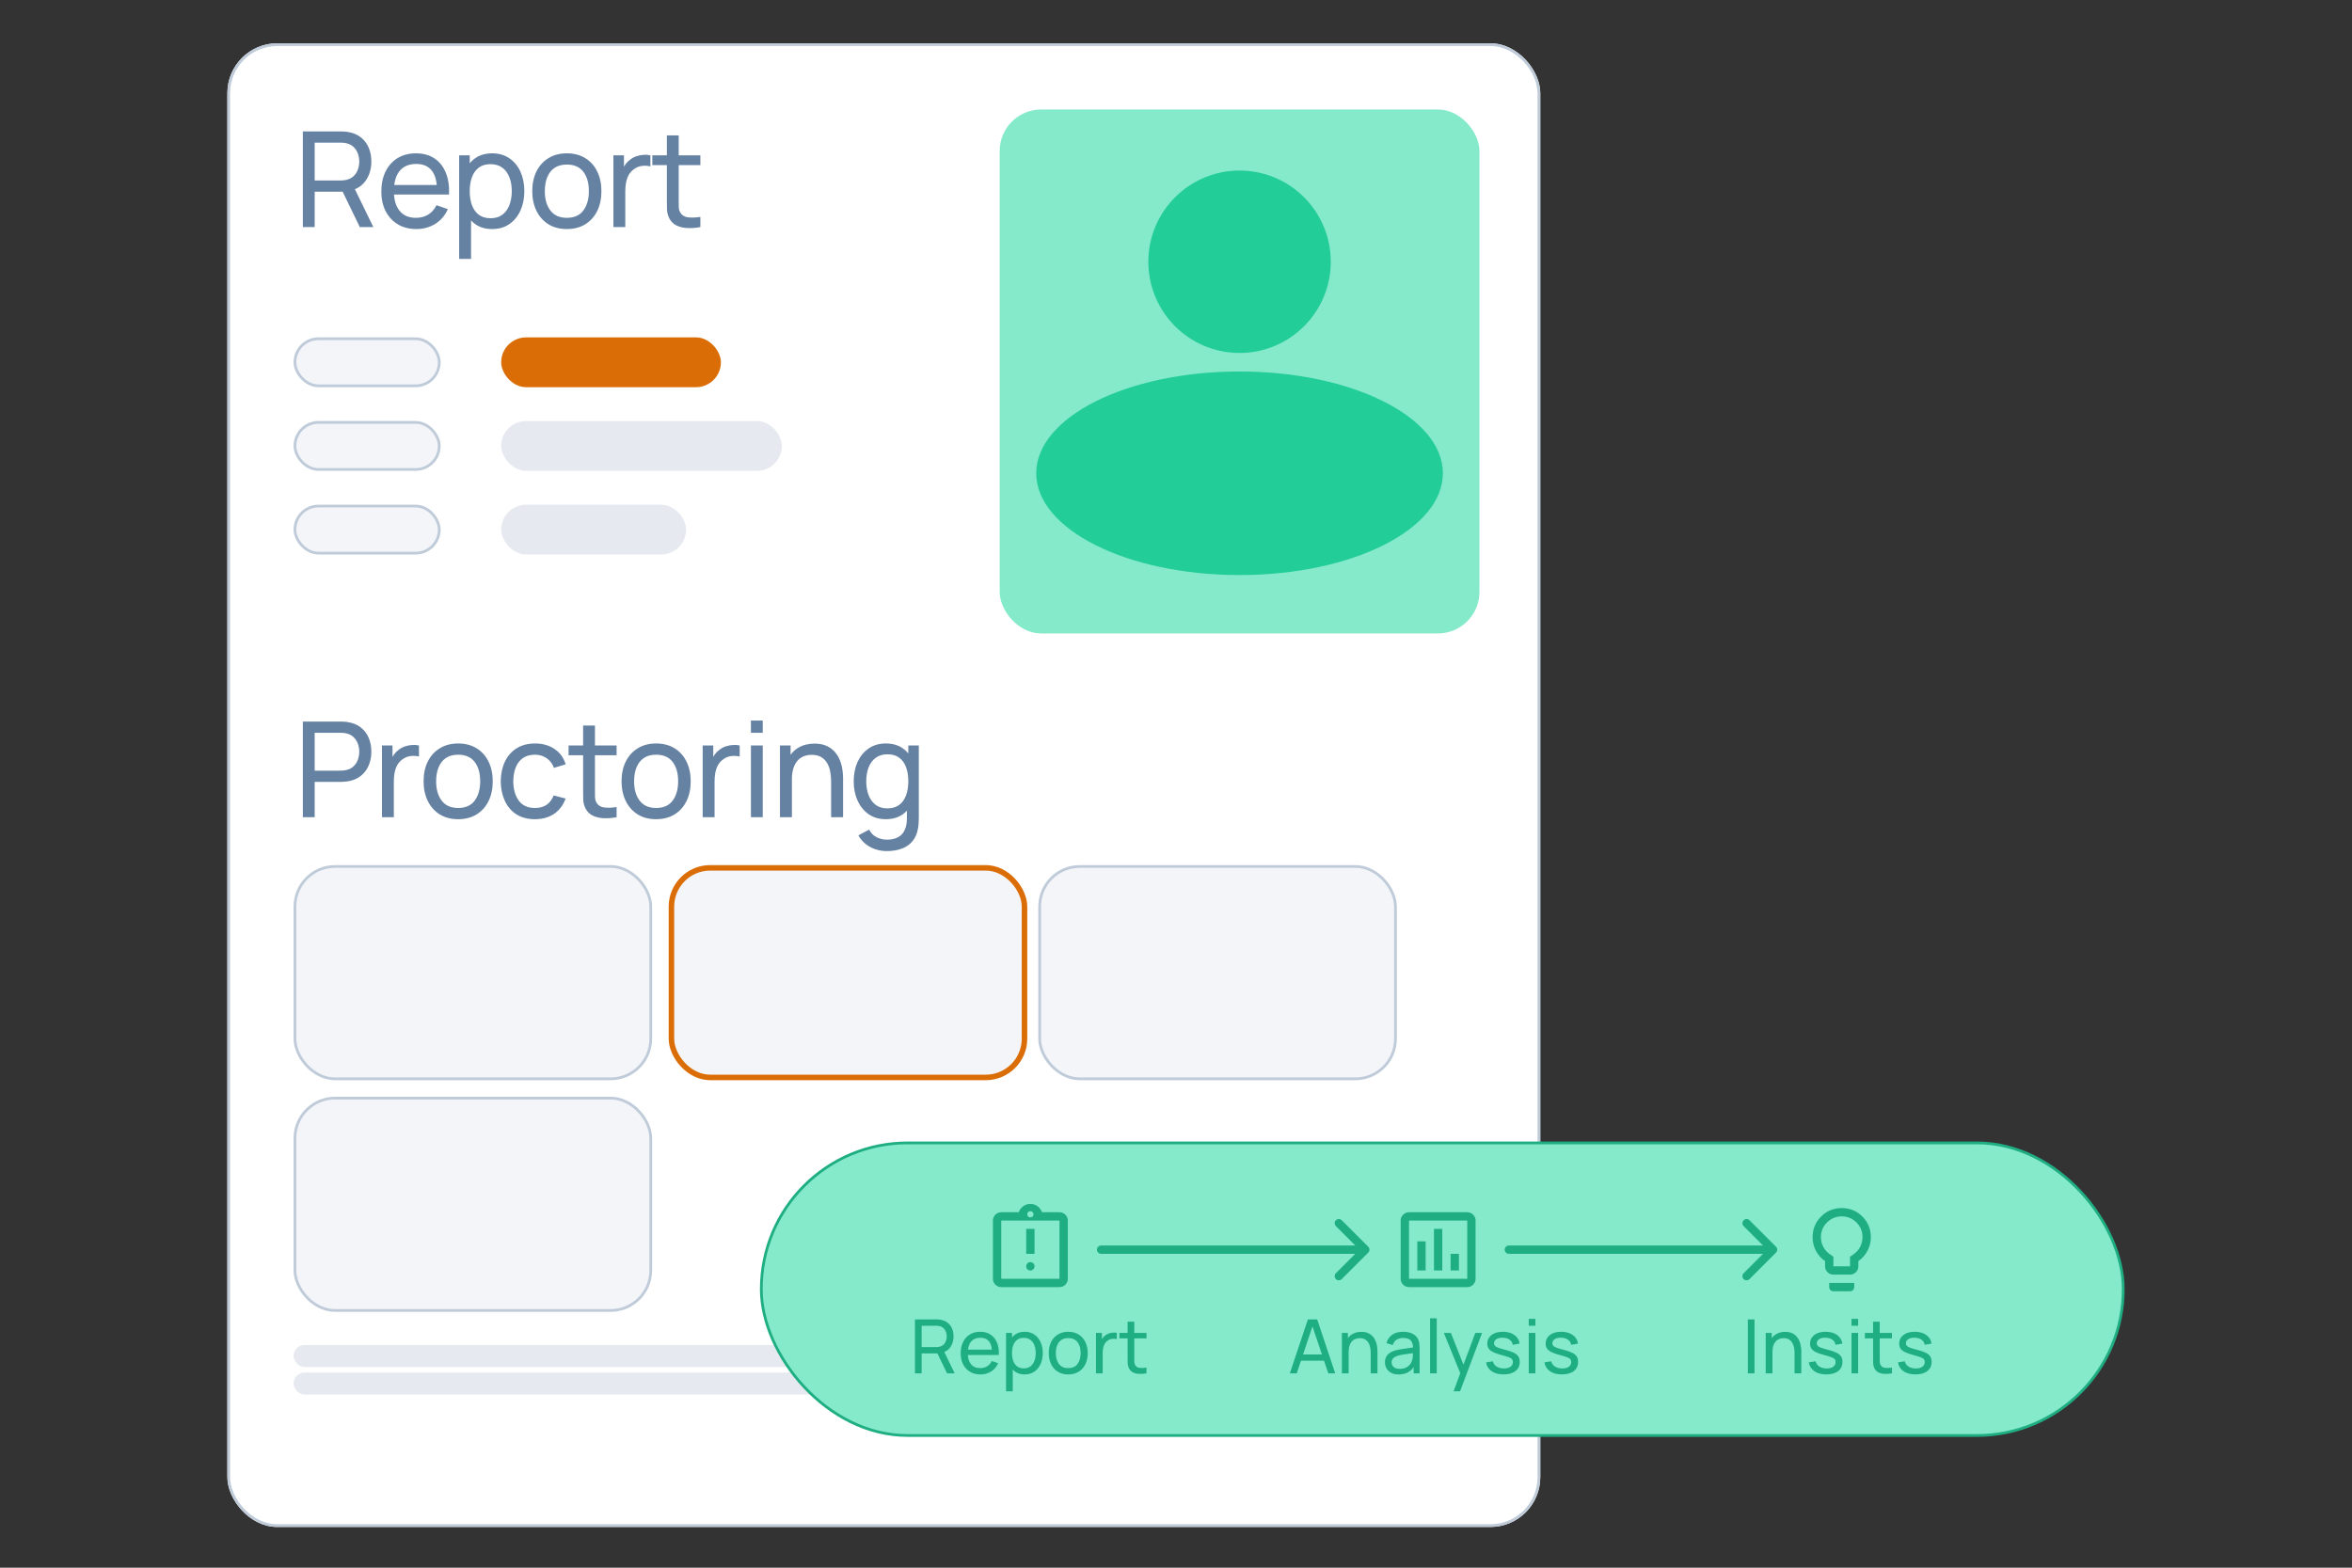 <svg width="600" height="400" viewBox="0 0 600 400" fill="none" xmlns="http://www.w3.org/2000/svg">
<rect x="0" y="0" width="600" height="400" fill="#333333" stroke="none"/>
<g clip-path="url(#clip0_789_652)">
<rect x="58" y="11.049" width="334.932" height="378.557" rx="12.712" fill="white"/>
<path d="M77.26 57.935V33.529H86.903C87.141 33.529 87.423 33.541 87.751 33.563C88.079 33.574 88.395 33.608 88.7 33.665C90.022 33.868 91.129 34.32 92.022 35.021C92.926 35.721 93.604 36.608 94.056 37.682C94.508 38.744 94.734 39.925 94.734 41.224C94.734 43.111 94.242 44.749 93.259 46.139C92.276 47.518 90.836 48.382 88.937 48.732L87.785 48.919H80.276V57.935H77.26ZM91.785 57.935L86.971 48.004L89.954 47.088L95.242 57.935H91.785ZM80.276 46.054H86.802C87.016 46.054 87.259 46.043 87.531 46.02C87.813 45.998 88.079 45.958 88.327 45.902C89.107 45.721 89.74 45.393 90.225 44.919C90.723 44.433 91.084 43.868 91.31 43.224C91.536 42.569 91.649 41.902 91.649 41.224C91.649 40.546 91.536 39.885 91.31 39.241C91.084 38.586 90.723 38.015 90.225 37.529C89.74 37.043 89.107 36.716 88.327 36.546C88.079 36.478 87.813 36.439 87.531 36.428C87.259 36.405 87.016 36.394 86.802 36.394H80.276V46.054ZM106.229 58.444C104.433 58.444 102.862 58.048 101.518 57.258C100.184 56.455 99.145 55.342 98.399 53.919C97.653 52.484 97.28 50.811 97.28 48.902C97.28 46.902 97.648 45.173 98.382 43.715C99.117 42.247 100.139 41.117 101.45 40.326C102.772 39.523 104.32 39.122 106.094 39.122C107.936 39.122 109.5 39.546 110.789 40.394C112.088 41.241 113.06 42.45 113.704 44.02C114.359 45.591 114.642 47.461 114.551 49.631H111.5V48.546C111.467 46.297 111.009 44.619 110.128 43.512C109.246 42.394 107.936 41.834 106.195 41.834C104.331 41.834 102.913 42.433 101.941 43.631C100.97 44.828 100.484 46.546 100.484 48.783C100.484 50.941 100.97 52.614 101.941 53.8C102.913 54.986 104.297 55.58 106.094 55.58C107.303 55.58 108.354 55.303 109.246 54.749C110.139 54.196 110.839 53.399 111.348 52.359L114.246 53.359C113.534 54.975 112.461 56.229 111.026 57.122C109.602 58.003 108.003 58.444 106.229 58.444ZM99.467 49.631V47.207H112.992V49.631H99.467ZM125.557 58.444C123.839 58.444 122.393 58.02 121.218 57.173C120.043 56.314 119.15 55.156 118.54 53.698C117.941 52.229 117.642 50.585 117.642 48.766C117.642 46.924 117.941 45.275 118.54 43.817C119.15 42.36 120.043 41.213 121.218 40.377C122.404 39.54 123.856 39.122 125.574 39.122C127.269 39.122 128.726 39.546 129.947 40.394C131.178 41.23 132.122 42.377 132.777 43.834C133.432 45.292 133.76 46.936 133.76 48.766C133.76 50.597 133.432 52.241 132.777 53.698C132.122 55.156 131.178 56.314 129.947 57.173C128.726 58.02 127.263 58.444 125.557 58.444ZM117.133 66.071V39.631H119.828V53.105H120.167V66.071H117.133ZM125.184 55.681C126.393 55.681 127.393 55.376 128.184 54.766C128.975 54.156 129.568 53.331 129.964 52.292C130.359 51.241 130.557 50.066 130.557 48.766C130.557 47.478 130.359 46.314 129.964 45.275C129.579 44.235 128.981 43.41 128.167 42.8C127.365 42.19 126.342 41.885 125.099 41.885C123.913 41.885 122.93 42.179 122.15 42.766C121.371 43.343 120.789 44.151 120.404 45.19C120.02 46.218 119.828 47.41 119.828 48.766C119.828 50.099 120.015 51.292 120.387 52.342C120.772 53.382 121.359 54.201 122.15 54.8C122.941 55.388 123.952 55.681 125.184 55.681ZM144.594 58.444C142.775 58.444 141.204 58.032 139.882 57.207C138.572 56.382 137.56 55.241 136.849 53.783C136.137 52.325 135.781 50.653 135.781 48.766C135.781 46.845 136.142 45.162 136.865 43.715C137.589 42.269 138.611 41.145 139.933 40.343C141.255 39.529 142.809 39.122 144.594 39.122C146.425 39.122 148.001 39.535 149.323 40.36C150.645 41.173 151.656 42.309 152.357 43.766C153.069 45.213 153.424 46.879 153.424 48.766C153.424 50.676 153.069 52.359 152.357 53.817C151.645 55.263 150.628 56.399 149.306 57.224C147.984 58.037 146.413 58.444 144.594 58.444ZM144.594 55.58C146.492 55.58 147.905 54.947 148.831 53.681C149.758 52.416 150.221 50.778 150.221 48.766C150.221 46.699 149.752 45.054 148.814 43.834C147.877 42.602 146.47 41.987 144.594 41.987C143.317 41.987 142.266 42.275 141.442 42.851C140.617 43.427 140.001 44.224 139.594 45.241C139.187 46.258 138.984 47.433 138.984 48.766C138.984 50.823 139.459 52.472 140.408 53.715C141.357 54.958 142.752 55.58 144.594 55.58ZM156.478 57.935V39.631H159.173V44.054L158.732 43.478C158.947 42.913 159.224 42.394 159.563 41.919C159.913 41.444 160.303 41.054 160.732 40.749C161.207 40.365 161.744 40.072 162.342 39.868C162.941 39.665 163.552 39.546 164.173 39.512C164.794 39.467 165.376 39.507 165.919 39.631V42.461C165.286 42.292 164.591 42.247 163.834 42.326C163.077 42.405 162.376 42.682 161.732 43.156C161.145 43.574 160.687 44.083 160.359 44.682C160.043 45.28 159.823 45.93 159.698 46.631C159.574 47.32 159.512 48.026 159.512 48.749V57.935H156.478ZM178.666 57.935C177.581 58.15 176.508 58.235 175.446 58.19C174.395 58.156 173.457 57.947 172.632 57.563C171.807 57.167 171.18 56.557 170.751 55.732C170.389 55.009 170.191 54.28 170.157 53.546C170.135 52.8 170.124 51.958 170.124 51.02V34.546H173.14V50.885C173.14 51.631 173.146 52.269 173.157 52.8C173.18 53.331 173.299 53.789 173.513 54.173C173.92 54.896 174.564 55.32 175.446 55.444C176.338 55.568 177.412 55.535 178.666 55.342V57.935ZM166.412 42.122V39.631H178.666V42.122H166.412Z" fill="#6682A3"/>
<path d="M77.26 208.514V184.107H86.903C87.141 184.107 87.423 184.119 87.751 184.141C88.079 184.153 88.395 184.186 88.7 184.243C90.022 184.446 91.129 184.898 92.022 185.599C92.926 186.299 93.604 187.186 94.056 188.26C94.508 189.322 94.734 190.503 94.734 191.802C94.734 193.09 94.502 194.271 94.039 195.344C93.587 196.407 92.909 197.294 92.005 198.005C91.112 198.706 90.011 199.158 88.7 199.361C88.395 199.406 88.079 199.44 87.751 199.463C87.423 199.486 87.141 199.497 86.903 199.497H80.276V208.514H77.26ZM80.276 196.633H86.802C87.016 196.633 87.259 196.621 87.531 196.599C87.813 196.576 88.079 196.536 88.327 196.48C89.107 196.299 89.74 195.972 90.225 195.497C90.723 195.011 91.084 194.446 91.31 193.802C91.536 193.147 91.649 192.48 91.649 191.802C91.649 191.124 91.536 190.463 91.31 189.819C91.084 189.164 90.723 188.593 90.225 188.107C89.74 187.621 89.107 187.294 88.327 187.124C88.079 187.056 87.813 187.017 87.531 187.006C87.259 186.983 87.016 186.972 86.802 186.972H80.276V196.633ZM97.437 208.514V190.209H100.131V194.633L99.691 194.056C99.906 193.491 100.182 192.972 100.521 192.497C100.872 192.022 101.261 191.633 101.691 191.328C102.165 190.943 102.702 190.65 103.301 190.446C103.9 190.243 104.51 190.124 105.131 190.09C105.753 190.045 106.335 190.085 106.877 190.209V193.039C106.244 192.87 105.549 192.825 104.792 192.904C104.035 192.983 103.335 193.26 102.691 193.734C102.103 194.152 101.646 194.661 101.318 195.26C101.002 195.859 100.781 196.508 100.657 197.209C100.533 197.898 100.47 198.604 100.47 199.327V208.514H97.437ZM116.87 209.022C115.05 209.022 113.48 208.61 112.158 207.785C110.847 206.96 109.836 205.819 109.124 204.361C108.412 202.904 108.056 201.231 108.056 199.344C108.056 197.423 108.418 195.74 109.141 194.294C109.864 192.847 110.887 191.723 112.209 190.921C113.531 190.107 115.084 189.7 116.87 189.7C118.7 189.7 120.276 190.113 121.598 190.938C122.92 191.751 123.932 192.887 124.632 194.344C125.344 195.791 125.7 197.457 125.7 199.344C125.7 201.254 125.344 202.938 124.632 204.395C123.92 205.841 122.903 206.977 121.581 207.802C120.259 208.615 118.689 209.022 116.87 209.022ZM116.87 206.158C118.768 206.158 120.18 205.525 121.107 204.26C122.033 202.994 122.497 201.356 122.497 199.344C122.497 197.277 122.028 195.633 121.09 194.412C120.152 193.181 118.745 192.565 116.87 192.565C115.593 192.565 114.542 192.853 113.717 193.429C112.892 194.005 112.276 194.802 111.87 195.819C111.463 196.836 111.259 198.011 111.259 199.344C111.259 201.401 111.734 203.05 112.683 204.293C113.632 205.536 115.028 206.158 116.87 206.158ZM136.465 209.022C134.612 209.022 133.036 208.61 131.737 207.785C130.448 206.949 129.465 205.802 128.787 204.344C128.11 202.887 127.759 201.226 127.737 199.361C127.759 197.452 128.115 195.774 128.804 194.327C129.505 192.87 130.505 191.734 131.804 190.921C133.104 190.107 134.669 189.7 136.499 189.7C138.431 189.7 140.092 190.175 141.482 191.124C142.883 192.073 143.821 193.373 144.296 195.022L141.313 195.921C140.929 194.859 140.301 194.034 139.431 193.446C138.573 192.859 137.584 192.565 136.465 192.565C135.211 192.565 134.177 192.859 133.364 193.446C132.55 194.022 131.946 194.825 131.55 195.853C131.155 196.87 130.951 198.039 130.94 199.361C130.963 201.395 131.432 203.039 132.347 204.293C133.273 205.536 134.646 206.158 136.465 206.158C137.663 206.158 138.657 205.887 139.448 205.344C140.239 204.791 140.838 203.994 141.245 202.954L144.296 203.751C143.663 205.457 142.674 206.762 141.33 207.666C139.985 208.57 138.364 209.022 136.465 209.022ZM157.297 208.514C156.212 208.728 155.139 208.813 154.077 208.768C153.026 208.734 152.088 208.525 151.263 208.141C150.438 207.745 149.811 207.135 149.382 206.31C149.02 205.587 148.823 204.858 148.789 204.124C148.766 203.378 148.755 202.536 148.755 201.599V185.124H151.772V201.463C151.772 202.209 151.777 202.847 151.789 203.378C151.811 203.909 151.93 204.367 152.145 204.751C152.551 205.474 153.195 205.898 154.077 206.022C154.969 206.146 156.043 206.113 157.297 205.92V208.514ZM145.043 192.7V190.209H157.297V192.7H145.043ZM167.37 209.022C165.551 209.022 163.981 208.61 162.659 207.785C161.348 206.96 160.337 205.819 159.625 204.361C158.913 202.904 158.557 201.231 158.557 199.344C158.557 197.423 158.919 195.74 159.642 194.294C160.365 192.847 161.388 191.723 162.71 190.921C164.032 190.107 165.585 189.7 167.37 189.7C169.201 189.7 170.777 190.113 172.099 190.938C173.421 191.751 174.432 192.887 175.133 194.344C175.845 195.791 176.201 197.457 176.201 199.344C176.201 201.254 175.845 202.938 175.133 204.395C174.421 205.841 173.404 206.977 172.082 207.802C170.76 208.615 169.19 209.022 167.37 209.022ZM167.37 206.158C169.269 206.158 170.681 205.525 171.608 204.26C172.534 202.994 172.997 201.356 172.997 199.344C172.997 197.277 172.529 195.633 171.591 194.412C170.653 193.181 169.246 192.565 167.37 192.565C166.094 192.565 165.043 192.853 164.218 193.429C163.393 194.005 162.777 194.802 162.371 195.819C161.964 196.836 161.76 198.011 161.76 199.344C161.76 201.401 162.235 203.05 163.184 204.293C164.133 205.536 165.529 206.158 167.37 206.158ZM179.255 208.514V190.209H181.949V194.633L181.509 194.056C181.723 193.491 182 192.972 182.339 192.497C182.689 192.022 183.079 191.633 183.509 191.328C183.983 190.943 184.52 190.65 185.119 190.446C185.718 190.243 186.328 190.124 186.949 190.09C187.571 190.045 188.153 190.085 188.695 190.209V193.039C188.062 192.87 187.367 192.825 186.61 192.904C185.853 192.983 185.153 193.26 184.509 193.734C183.921 194.152 183.463 194.661 183.136 195.26C182.819 195.859 182.599 196.508 182.475 197.209C182.351 197.898 182.288 198.604 182.288 199.327V208.514H179.255ZM191.561 186.972V183.853H194.578V186.972H191.561ZM191.561 208.514V190.209H194.578V208.514H191.561ZM212.019 208.514V199.344C212.019 198.474 211.94 197.638 211.782 196.836C211.635 196.034 211.369 195.316 210.985 194.683C210.612 194.039 210.104 193.531 209.46 193.158C208.827 192.785 208.025 192.599 207.053 192.599C206.296 192.599 205.607 192.729 204.985 192.989C204.375 193.237 203.85 193.621 203.409 194.141C202.968 194.661 202.624 195.316 202.375 196.107C202.138 196.887 202.019 197.808 202.019 198.87L200.036 198.26C200.036 196.486 200.353 194.966 200.985 193.7C201.629 192.424 202.528 191.446 203.68 190.768C204.844 190.079 206.211 189.734 207.782 189.734C208.968 189.734 209.98 189.921 210.816 190.294C211.652 190.667 212.347 191.164 212.9 191.785C213.454 192.395 213.889 193.085 214.205 193.853C214.522 194.61 214.742 195.384 214.866 196.175C215.002 196.955 215.07 197.695 215.07 198.395V208.514H212.019ZM198.968 208.514V190.209H201.68V195.107H202.019V208.514H198.968ZM226.205 217.158C225.244 217.158 224.307 217.011 223.391 216.717C222.476 216.423 221.634 215.977 220.866 215.378C220.109 214.79 219.476 214.045 218.968 213.141L221.73 211.683C222.182 212.576 222.821 213.225 223.646 213.632C224.482 214.039 225.341 214.242 226.222 214.242C227.386 214.242 228.352 214.028 229.12 213.598C229.888 213.18 230.453 212.553 230.815 211.717C231.188 210.881 231.369 209.841 231.357 208.598V203.599H231.713V190.209H234.391V208.632C234.391 209.129 234.374 209.61 234.34 210.073C234.318 210.536 234.261 210.994 234.171 211.446C233.934 212.745 233.465 213.813 232.764 214.649C232.064 215.497 231.16 216.124 230.052 216.53C228.945 216.949 227.663 217.158 226.205 217.158ZM225.985 209.022C224.278 209.022 222.815 208.598 221.595 207.751C220.375 206.892 219.431 205.734 218.764 204.276C218.109 202.819 217.781 201.175 217.781 199.344C217.781 197.514 218.109 195.87 218.764 194.412C219.431 192.955 220.375 191.808 221.595 190.972C222.815 190.124 224.273 189.7 225.968 189.7C227.696 189.7 229.148 190.119 230.323 190.955C231.499 191.791 232.386 192.938 232.984 194.395C233.595 195.853 233.9 197.503 233.9 199.344C233.9 201.164 233.595 202.808 232.984 204.276C232.386 205.734 231.499 206.892 230.323 207.751C229.148 208.598 227.702 209.022 225.985 209.022ZM226.357 206.259C227.589 206.259 228.6 205.966 229.391 205.378C230.182 204.779 230.764 203.96 231.137 202.921C231.521 201.87 231.713 200.678 231.713 199.344C231.713 197.988 231.521 196.796 231.137 195.768C230.764 194.729 230.188 193.921 229.408 193.344C228.629 192.757 227.64 192.463 226.442 192.463C225.199 192.463 224.171 192.768 223.358 193.378C222.555 193.989 221.956 194.813 221.561 195.853C221.177 196.892 220.985 198.056 220.985 199.344C220.985 200.644 221.182 201.819 221.578 202.87C221.973 203.909 222.567 204.734 223.358 205.344C224.16 205.954 225.16 206.259 226.357 206.259Z" fill="#6682A3"/>
<rect x="75.237" y="86.434" width="36.818" height="12.012" rx="6.006" fill="#F3F5F9" stroke="#BFCBD9" stroke-width="0.7"/>
<rect x="74.887" y="343.166" width="277.234" height="5.629" rx="2.815" fill="#E6EAF0"/>
<rect x="74.887" y="350.203" width="189.982" height="5.629" rx="2.815" fill="#E6EAF0"/>
<rect x="75.237" y="107.774" width="36.818" height="12.012" rx="6.006" fill="#F3F5F9" stroke="#BFCBD9" stroke-width="0.7"/>
<rect x="75.237" y="129.121" width="36.818" height="12.012" rx="6.006" fill="#F3F5F9" stroke="#BFCBD9" stroke-width="0.7"/>
<rect x="127.852" y="86.084" width="56.052" height="12.712" rx="6.356" fill="#DB6D06"/>
<rect x="127.852" y="107.424" width="71.606" height="12.712" rx="6.356" fill="#E6EAF0"/>
<rect x="127.854" y="128.771" width="47.176" height="12.712" rx="6.356" fill="#E6EAF0"/>
<rect x="255.018" y="27.936" width="122.39" height="133.691" rx="10.593" fill="#85EACA"/>
<rect x="75.237" y="221.08" width="90.773" height="54.184" rx="10.243" fill="#F3F5F9" stroke="#BFCBD9" stroke-width="0.7"/>
<rect x="171.286" y="221.434" width="90.066" height="53.477" rx="9.889" fill="#F3F5F9" stroke="#DB6D06" stroke-width="1.407"/>
<rect x="265.219" y="221.08" width="90.773" height="54.184" rx="10.243" fill="#F3F5F9" stroke="#BFCBD9" stroke-width="0.7"/>
<rect x="75.237" y="280.188" width="90.773" height="54.184" rx="10.243" fill="#F3F5F9" stroke="#BFCBD9" stroke-width="0.7"/>
<circle cx="316.213" cy="66.789" r="23.27" fill="#23CD97"/>
<ellipse cx="316.213" cy="120.757" rx="51.87" ry="25.972" fill="#23CD97"/>
</g>
<rect x="58.35" y="11.399" width="334.232" height="377.857" rx="12.362" stroke="#BFCBD9" stroke-width="0.7"/>
<rect x="194.209" y="291.61" width="347.44" height="74.66" rx="37.33" fill="#85EACA" stroke="#1EAE81" stroke-width="0.7"/>
<path d="M233.408 350.408V336.652H238.843C238.977 336.652 239.136 336.659 239.321 336.672C239.505 336.678 239.684 336.697 239.856 336.729C240.601 336.843 241.225 337.098 241.728 337.493C242.237 337.888 242.62 338.388 242.874 338.993C243.129 339.591 243.256 340.257 243.256 340.989C243.256 342.053 242.979 342.976 242.425 343.76C241.871 344.537 241.059 345.024 239.989 345.221L239.34 345.326H235.108V350.408H233.408ZM241.594 350.408L238.881 344.81L240.563 344.295L243.543 350.408H241.594ZM235.108 343.712H238.786C238.907 343.712 239.044 343.705 239.197 343.693C239.356 343.68 239.505 343.658 239.646 343.626C240.085 343.524 240.442 343.339 240.715 343.072C240.996 342.798 241.199 342.48 241.327 342.117C241.454 341.747 241.518 341.371 241.518 340.989C241.518 340.607 241.454 340.235 241.327 339.872C241.199 339.502 240.996 339.181 240.715 338.907C240.442 338.633 240.085 338.448 239.646 338.353C239.505 338.315 239.356 338.292 239.197 338.286C239.044 338.273 238.907 338.267 238.786 338.267H235.108V343.712ZM250.118 350.695C249.105 350.695 248.22 350.472 247.462 350.026C246.711 349.574 246.125 348.947 245.704 348.144C245.284 347.335 245.074 346.393 245.074 345.317C245.074 344.189 245.281 343.215 245.695 342.394C246.109 341.566 246.685 340.929 247.424 340.483C248.169 340.031 249.041 339.805 250.041 339.805C251.079 339.805 251.961 340.044 252.687 340.521C253.42 340.999 253.967 341.68 254.33 342.565C254.7 343.451 254.859 344.505 254.808 345.727H253.088V345.116C253.069 343.849 252.811 342.903 252.315 342.279C251.818 341.648 251.079 341.333 250.099 341.333C249.048 341.333 248.248 341.671 247.701 342.346C247.153 343.021 246.879 343.989 246.879 345.25C246.879 346.466 247.153 347.409 247.701 348.077C248.248 348.746 249.029 349.08 250.041 349.08C250.723 349.08 251.315 348.924 251.818 348.612C252.321 348.3 252.716 347.851 253.003 347.265L254.636 347.829C254.235 348.74 253.63 349.447 252.821 349.95C252.019 350.446 251.117 350.695 250.118 350.695ZM246.306 345.727V344.361H253.929V345.727H246.306ZM261.393 350.695C260.425 350.695 259.61 350.456 258.948 349.978C258.285 349.494 257.782 348.842 257.438 348.02C257.101 347.192 256.932 346.266 256.932 345.24C256.932 344.202 257.101 343.272 257.438 342.451C257.782 341.629 258.285 340.983 258.948 340.512C259.616 340.04 260.435 339.805 261.403 339.805C262.358 339.805 263.179 340.044 263.867 340.521C264.561 340.992 265.093 341.639 265.462 342.46C265.832 343.282 266.016 344.209 266.016 345.24C266.016 346.272 265.832 347.199 265.462 348.02C265.093 348.842 264.561 349.494 263.867 349.978C263.179 350.456 262.355 350.695 261.393 350.695ZM256.645 354.993V340.091H258.164V347.686H258.355V354.993H256.645ZM261.183 349.138C261.864 349.138 262.428 348.966 262.874 348.622C263.319 348.278 263.654 347.813 263.877 347.227C264.1 346.635 264.211 345.973 264.211 345.24C264.211 344.514 264.1 343.858 263.877 343.272C263.66 342.686 263.323 342.222 262.864 341.878C262.412 341.534 261.836 341.362 261.135 341.362C260.466 341.362 259.912 341.527 259.473 341.859C259.034 342.183 258.706 342.639 258.489 343.225C258.272 343.804 258.164 344.476 258.164 345.24C258.164 345.992 258.269 346.664 258.479 347.256C258.696 347.842 259.027 348.303 259.473 348.641C259.919 348.972 260.489 349.138 261.183 349.138ZM272.505 350.695C271.479 350.695 270.594 350.462 269.849 349.997C269.11 349.533 268.54 348.889 268.139 348.068C267.738 347.246 267.537 346.304 267.537 345.24C267.537 344.158 267.741 343.209 268.149 342.394C268.556 341.578 269.133 340.945 269.878 340.493C270.623 340.034 271.499 339.805 272.505 339.805C273.536 339.805 274.425 340.037 275.17 340.502C275.915 340.961 276.485 341.601 276.88 342.422C277.281 343.237 277.482 344.177 277.482 345.24C277.482 346.316 277.281 347.265 276.88 348.087C276.479 348.902 275.906 349.542 275.16 350.007C274.415 350.466 273.53 350.695 272.505 350.695ZM272.505 349.08C273.575 349.08 274.371 348.724 274.893 348.01C275.415 347.297 275.676 346.374 275.676 345.24C275.676 344.075 275.412 343.148 274.883 342.46C274.355 341.766 273.562 341.419 272.505 341.419C271.785 341.419 271.193 341.582 270.728 341.906C270.263 342.231 269.916 342.68 269.687 343.253C269.458 343.826 269.343 344.489 269.343 345.24C269.343 346.399 269.61 347.329 270.145 348.03C270.68 348.73 271.467 349.08 272.505 349.08ZM279.585 350.408V340.091H281.104V342.585L280.855 342.26C280.976 341.941 281.132 341.648 281.324 341.381C281.521 341.113 281.741 340.894 281.983 340.722C282.25 340.505 282.553 340.34 282.89 340.225C283.228 340.11 283.572 340.044 283.922 340.024C284.272 339.999 284.6 340.021 284.906 340.091V341.687C284.549 341.591 284.157 341.566 283.731 341.61C283.304 341.655 282.909 341.811 282.546 342.078C282.215 342.314 281.957 342.601 281.773 342.938C281.594 343.276 281.47 343.642 281.4 344.037C281.33 344.425 281.295 344.823 281.295 345.231V350.408H279.585ZM292.472 350.408C291.861 350.529 291.256 350.577 290.657 350.551C290.065 350.532 289.537 350.415 289.072 350.198C288.607 349.975 288.253 349.631 288.011 349.166C287.807 348.759 287.696 348.348 287.677 347.934C287.664 347.514 287.658 347.039 287.658 346.511V337.226H289.358V346.434C289.358 346.855 289.361 347.214 289.368 347.514C289.38 347.813 289.447 348.071 289.568 348.288C289.798 348.695 290.161 348.934 290.657 349.004C291.16 349.074 291.765 349.055 292.472 348.947V350.408ZM285.566 341.496V340.091H292.472V341.496H285.566Z" fill="#1EAE81"/>
<path d="M329.04 350.408L333.645 336.652H336.014L340.618 350.408H338.851L334.543 337.646H335.078L330.808 350.408H329.04ZM331.257 347.189V345.594H338.402V347.189H331.257ZM349.674 350.408V345.24C349.674 344.75 349.63 344.279 349.54 343.826C349.458 343.374 349.308 342.97 349.091 342.613C348.881 342.25 348.595 341.964 348.232 341.754C347.875 341.543 347.423 341.438 346.875 341.438C346.449 341.438 346.06 341.512 345.71 341.658C345.366 341.798 345.07 342.015 344.821 342.308C344.573 342.601 344.379 342.97 344.239 343.416C344.105 343.855 344.038 344.374 344.038 344.973L342.92 344.629C342.92 343.629 343.099 342.772 343.455 342.059C343.818 341.34 344.325 340.789 344.974 340.407C345.63 340.018 346.401 339.824 347.286 339.824C347.955 339.824 348.525 339.929 348.996 340.139C349.467 340.349 349.859 340.629 350.171 340.98C350.483 341.324 350.728 341.712 350.906 342.145C351.085 342.572 351.209 343.008 351.279 343.454C351.355 343.893 351.394 344.31 351.394 344.705V350.408H349.674ZM342.319 350.408V340.091H343.847V342.852H344.038V350.408H342.319ZM356.81 350.695C356.039 350.695 355.393 350.555 354.871 350.274C354.355 349.988 353.963 349.612 353.696 349.147C353.435 348.682 353.304 348.173 353.304 347.619C353.304 347.078 353.406 346.609 353.61 346.215C353.82 345.813 354.113 345.482 354.489 345.221C354.864 344.954 355.313 344.743 355.835 344.591C356.326 344.457 356.873 344.342 357.478 344.247C358.09 344.145 358.708 344.053 359.332 343.97C359.956 343.887 360.539 343.807 361.08 343.731L360.468 344.084C360.488 343.167 360.303 342.489 359.914 342.05C359.532 341.61 358.87 341.391 357.927 341.391C357.303 341.391 356.756 341.534 356.284 341.82C355.82 342.101 355.492 342.559 355.3 343.196L353.686 342.709C353.934 341.804 354.415 341.094 355.129 340.579C355.842 340.063 356.781 339.805 357.947 339.805C358.883 339.805 359.685 339.974 360.354 340.311C361.029 340.642 361.513 341.145 361.806 341.82C361.952 342.139 362.045 342.486 362.083 342.862C362.121 343.231 362.14 343.619 362.14 344.027V350.408H360.631V347.934L360.984 348.163C360.596 348.998 360.051 349.628 359.351 350.055C358.657 350.481 357.81 350.695 356.81 350.695ZM357.068 349.271C357.679 349.271 358.208 349.163 358.653 348.947C359.106 348.724 359.469 348.434 359.742 348.077C360.016 347.714 360.195 347.32 360.277 346.893C360.373 346.574 360.424 346.221 360.43 345.832C360.443 345.438 360.449 345.135 360.449 344.925L361.042 345.183C360.488 345.259 359.943 345.333 359.408 345.403C358.873 345.473 358.367 345.549 357.889 345.632C357.412 345.708 356.982 345.801 356.6 345.909C356.319 345.998 356.055 346.113 355.807 346.253C355.565 346.393 355.367 346.574 355.215 346.797C355.068 347.014 354.995 347.284 354.995 347.609C354.995 347.889 355.065 348.157 355.205 348.412C355.351 348.666 355.574 348.873 355.874 349.033C356.179 349.192 356.577 349.271 357.068 349.271ZM364.815 350.408V336.366H366.515V350.408H364.815ZM370.814 354.993L372.811 349.568L372.84 351.172L368.331 340.091H370.117L373.652 349.004H373.04L376.355 340.091H378.084L372.467 354.993H370.814ZM383.559 350.685C382.33 350.685 381.321 350.418 380.531 349.883C379.748 349.341 379.267 348.587 379.089 347.619L380.827 347.342C380.967 347.902 381.289 348.348 381.792 348.679C382.295 349.004 382.919 349.166 383.664 349.166C384.371 349.166 384.925 349.02 385.327 348.727C385.728 348.434 385.928 348.036 385.928 347.533C385.928 347.24 385.861 347.004 385.728 346.826C385.594 346.641 385.317 346.469 384.897 346.31C384.483 346.151 383.855 345.96 383.015 345.737C382.104 345.495 381.388 345.243 380.865 344.982C380.343 344.721 379.971 344.419 379.748 344.075C379.525 343.731 379.413 343.314 379.413 342.823C379.413 342.218 379.579 341.69 379.91 341.238C380.241 340.779 380.703 340.426 381.295 340.177C381.894 339.929 382.588 339.805 383.378 339.805C384.161 339.805 384.862 339.929 385.479 340.177C386.097 340.426 386.594 340.779 386.97 341.238C387.352 341.69 387.578 342.218 387.648 342.823L385.909 343.139C385.826 342.585 385.559 342.148 385.107 341.83C384.661 341.512 384.085 341.343 383.378 341.324C382.709 341.298 382.165 341.416 381.744 341.677C381.33 341.938 381.123 342.292 381.123 342.737C381.123 342.986 381.2 343.199 381.353 343.377C381.512 343.556 381.802 343.725 382.222 343.884C382.649 344.043 383.266 344.224 384.075 344.428C384.986 344.658 385.702 344.909 386.224 345.183C386.753 345.45 387.129 345.769 387.352 346.138C387.575 346.501 387.686 346.95 387.686 347.485C387.686 348.479 387.32 349.262 386.587 349.835C385.855 350.402 384.846 350.685 383.559 350.685ZM389.984 338.267V336.509H391.684V338.267H389.984ZM389.984 350.408V340.091H391.684V350.408H389.984ZM398.448 350.685C397.219 350.685 396.209 350.418 395.42 349.883C394.636 349.341 394.156 348.587 393.977 347.619L395.716 347.342C395.856 347.902 396.178 348.348 396.681 348.679C397.184 349.004 397.808 349.166 398.553 349.166C399.26 349.166 399.814 349.02 400.215 348.727C400.616 348.434 400.817 348.036 400.817 347.533C400.817 347.24 400.75 347.004 400.616 346.826C400.483 346.641 400.206 346.469 399.785 346.31C399.371 346.151 398.744 345.96 397.903 345.737C396.993 345.495 396.276 345.243 395.754 344.982C395.232 344.721 394.859 344.419 394.636 344.075C394.414 343.731 394.302 343.314 394.302 342.823C394.302 342.218 394.468 341.69 394.799 341.238C395.13 340.779 395.592 340.426 396.184 340.177C396.783 339.929 397.477 339.805 398.266 339.805C399.05 339.805 399.75 339.929 400.368 340.177C400.986 340.426 401.482 340.779 401.858 341.238C402.24 341.69 402.466 342.218 402.536 342.823L400.798 343.139C400.715 342.585 400.448 342.148 399.995 341.83C399.55 341.512 398.973 341.343 398.266 341.324C397.598 341.298 397.053 341.416 396.633 341.677C396.219 341.938 396.012 342.292 396.012 342.737C396.012 342.986 396.088 343.199 396.241 343.377C396.4 343.556 396.69 343.725 397.111 343.884C397.537 344.043 398.155 344.224 398.964 344.428C399.874 344.658 400.591 344.909 401.113 345.183C401.642 345.45 402.017 345.769 402.24 346.138C402.463 346.501 402.575 346.95 402.575 347.485C402.575 348.479 402.208 349.262 401.476 349.835C400.744 350.402 399.734 350.685 398.448 350.685Z" fill="#1EAE81"/>
<path d="M445.88 350.408V336.652H447.58V350.408H445.88ZM457.793 350.408V345.24C457.793 344.75 457.748 344.279 457.659 343.826C457.576 343.374 457.426 342.97 457.21 342.613C457 342.25 456.713 341.964 456.35 341.754C455.993 341.543 455.541 341.438 454.994 341.438C454.567 341.438 454.178 341.512 453.828 341.658C453.484 341.798 453.188 342.015 452.94 342.308C452.691 342.601 452.497 342.97 452.357 343.416C452.223 343.855 452.157 344.374 452.157 344.973L451.039 344.629C451.039 343.629 451.217 342.772 451.574 342.059C451.937 341.34 452.443 340.789 453.093 340.407C453.749 340.018 454.519 339.824 455.404 339.824C456.073 339.824 456.643 339.929 457.114 340.139C457.586 340.349 457.977 340.629 458.289 340.98C458.601 341.324 458.847 341.712 459.025 342.145C459.203 342.572 459.327 343.008 459.397 343.454C459.474 343.893 459.512 344.31 459.512 344.705V350.408H457.793ZM450.437 350.408V340.091H451.965V342.852H452.157V350.408H450.437ZM465.893 350.685C464.664 350.685 463.655 350.418 462.865 349.883C462.082 349.341 461.601 348.587 461.422 347.619L463.161 347.342C463.301 347.902 463.623 348.348 464.126 348.679C464.629 349.004 465.253 349.166 465.998 349.166C466.705 349.166 467.259 349.02 467.66 348.727C468.061 348.434 468.262 348.036 468.262 347.533C468.262 347.24 468.195 347.004 468.061 346.826C467.928 346.641 467.651 346.469 467.23 346.31C466.816 346.151 466.189 345.96 465.349 345.737C464.438 345.495 463.721 345.243 463.199 344.982C462.677 344.721 462.304 344.419 462.082 344.075C461.859 343.731 461.747 343.314 461.747 342.823C461.747 342.218 461.913 341.69 462.244 341.238C462.575 340.779 463.037 340.426 463.629 340.177C464.228 339.929 464.922 339.805 465.712 339.805C466.495 339.805 467.195 339.929 467.813 340.177C468.431 340.426 468.928 340.779 469.303 341.238C469.685 341.69 469.912 342.218 469.982 342.823L468.243 343.139C468.16 342.585 467.893 342.148 467.441 341.83C466.995 341.512 466.418 341.343 465.712 341.324C465.043 341.298 464.498 341.416 464.078 341.677C463.664 341.938 463.457 342.292 463.457 342.737C463.457 342.986 463.534 343.199 463.686 343.377C463.846 343.556 464.135 343.725 464.556 343.884C464.982 344.043 465.6 344.224 466.409 344.428C467.32 344.658 468.036 344.909 468.558 345.183C469.087 345.45 469.463 345.769 469.685 346.138C469.908 346.501 470.02 346.95 470.02 347.485C470.02 348.479 469.654 349.262 468.921 349.835C468.189 350.402 467.179 350.685 465.893 350.685ZM472.318 338.267V336.509H474.018V338.267H472.318ZM472.318 350.408V340.091H474.018V350.408H472.318ZM482.644 350.408C482.033 350.529 481.428 350.577 480.829 350.551C480.237 350.532 479.709 350.415 479.244 350.198C478.779 349.975 478.425 349.631 478.183 349.166C477.98 348.759 477.868 348.348 477.849 347.934C477.836 347.514 477.83 347.039 477.83 346.511V337.226H479.53V346.434C479.53 346.855 479.534 347.214 479.54 347.514C479.553 347.813 479.619 348.071 479.74 348.288C479.97 348.695 480.333 348.934 480.829 349.004C481.333 349.074 481.938 349.055 482.644 348.947V350.408ZM475.738 341.496V340.091H482.644V341.496H475.738ZM488.637 350.685C487.407 350.685 486.398 350.418 485.608 349.883C484.825 349.341 484.344 348.587 484.166 347.619L485.904 347.342C486.045 347.902 486.366 348.348 486.869 348.679C487.372 349.004 487.996 349.166 488.742 349.166C489.448 349.166 490.003 349.02 490.404 348.727C490.805 348.434 491.006 348.036 491.006 347.533C491.006 347.24 490.939 347.004 490.805 346.826C490.671 346.641 490.394 346.469 489.974 346.31C489.56 346.151 488.933 345.96 488.092 345.737C487.181 345.495 486.465 345.243 485.943 344.982C485.42 344.721 485.048 344.419 484.825 344.075C484.602 343.731 484.491 343.314 484.491 342.823C484.491 342.218 484.656 341.69 484.987 341.238C485.319 340.779 485.78 340.426 486.373 340.177C486.971 339.929 487.665 339.805 488.455 339.805C489.238 339.805 489.939 339.929 490.557 340.177C491.174 340.426 491.671 340.779 492.047 341.238C492.429 341.69 492.655 342.218 492.725 342.823L490.986 343.139C490.904 342.585 490.636 342.148 490.184 341.83C489.738 341.512 489.162 341.343 488.455 341.324C487.786 341.298 487.242 341.416 486.822 341.677C486.408 341.938 486.201 342.292 486.201 342.737C486.201 342.986 486.277 343.199 486.43 343.377C486.589 343.556 486.879 343.725 487.299 343.884C487.726 344.043 488.344 344.224 489.152 344.428C490.063 344.658 490.779 344.909 491.302 345.183C491.83 345.45 492.206 345.769 492.429 346.138C492.652 346.501 492.763 346.95 492.763 347.485C492.763 348.479 492.397 349.262 491.665 349.835C490.932 350.402 489.923 350.685 488.637 350.685Z" fill="#1EAE81"/>
<path d="M361.562 324.162H363.685V316.733H361.562V324.162ZM365.808 324.162H367.93V313.548H365.808V324.162ZM370.053 324.162H372.176V319.917H370.053V324.162ZM359.439 328.408C358.855 328.408 358.356 328.2 357.94 327.784C357.524 327.369 357.316 326.869 357.316 326.285V311.426C357.316 310.842 357.524 310.342 357.94 309.926C358.356 309.511 358.855 309.303 359.439 309.303H374.299C374.883 309.303 375.382 309.511 375.798 309.926C376.214 310.342 376.422 310.842 376.422 311.426V326.285C376.422 326.869 376.214 327.369 375.798 327.784C375.382 328.2 374.883 328.408 374.299 328.408H359.439ZM359.439 326.285H374.299V311.426H359.439V326.285Z" fill="#1EAE81"/>
<path d="M467.702 325.223C467.118 325.223 466.618 325.015 466.202 324.599C465.787 324.183 465.579 323.684 465.579 323.1V321.773C464.57 321.083 463.788 320.199 463.23 319.12C462.673 318.041 462.395 316.891 462.395 315.67C462.395 313.6 463.115 311.845 464.557 310.403C465.999 308.961 467.755 308.24 469.824 308.24C471.894 308.24 473.65 308.961 475.092 310.403C476.533 311.845 477.254 313.6 477.254 315.67C477.254 316.891 476.976 318.036 476.418 319.106C475.861 320.177 475.078 321.066 474.07 321.773V323.1C474.07 323.684 473.862 324.183 473.446 324.599C473.031 325.015 472.531 325.223 471.947 325.223H467.702ZM467.702 323.1H471.947V320.659L472.849 320.022C473.575 319.526 474.136 318.894 474.534 318.125C474.932 317.355 475.131 316.537 475.131 315.67C475.131 314.202 474.614 312.95 473.579 311.915C472.544 310.88 471.293 310.363 469.824 310.363C468.356 310.363 467.105 310.88 466.07 311.915C465.035 312.95 464.517 314.202 464.517 315.67C464.517 316.537 464.716 317.355 465.114 318.125C465.512 318.894 466.074 319.526 466.799 320.022L467.702 320.659V323.1ZM467.702 329.468C467.401 329.468 467.149 329.367 466.945 329.163C466.742 328.96 466.64 328.708 466.64 328.407V327.345H473.009V328.407C473.009 328.708 472.907 328.96 472.703 329.163C472.5 329.367 472.248 329.468 471.947 329.468H467.702Z" fill="#1EAE81"/>
<path d="M262.85 324.162C263.15 324.162 263.402 324.06 263.606 323.857C263.809 323.654 263.911 323.401 263.911 323.101C263.911 322.8 263.809 322.548 263.606 322.344C263.402 322.141 263.15 322.039 262.85 322.039C262.549 322.039 262.297 322.141 262.093 322.344C261.89 322.548 261.788 322.8 261.788 323.101C261.788 323.401 261.89 323.654 262.093 323.857C262.297 324.06 262.549 324.162 262.85 324.162ZM261.788 319.917H263.911V313.548H261.788V319.917ZM255.42 328.408C254.836 328.408 254.336 328.2 253.92 327.784C253.505 327.368 253.297 326.869 253.297 326.285V311.425C253.297 310.842 253.505 310.342 253.92 309.926C254.336 309.51 254.836 309.302 255.42 309.302H259.878C260.108 308.666 260.492 308.153 261.032 307.763C261.571 307.374 262.177 307.18 262.85 307.18C263.522 307.18 264.128 307.374 264.667 307.763C265.207 308.153 265.591 308.666 265.821 309.302H270.279C270.863 309.302 271.363 309.51 271.779 309.926C272.194 310.342 272.402 310.842 272.402 311.425V326.285C272.402 326.869 272.194 327.368 271.779 327.784C271.363 328.2 270.863 328.408 270.279 328.408H255.42ZM255.42 326.285H270.279V311.425H255.42V326.285ZM262.85 310.629C263.079 310.629 263.27 310.554 263.42 310.404C263.57 310.253 263.646 310.063 263.646 309.833C263.646 309.603 263.57 309.413 263.42 309.263C263.27 309.112 263.079 309.037 262.85 309.037C262.62 309.037 262.429 309.112 262.279 309.263C262.129 309.413 262.053 309.603 262.053 309.833C262.053 310.063 262.129 310.253 262.279 310.404C262.429 310.554 262.62 310.629 262.85 310.629Z" fill="#1EAE81"/>
<path d="M280.895 317.794C280.308 317.794 279.833 318.269 279.833 318.855C279.833 319.442 280.308 319.917 280.895 319.917V317.794ZM349.044 319.606C349.459 319.191 349.459 318.519 349.044 318.105L342.289 311.35C341.875 310.936 341.203 310.936 340.788 311.35C340.374 311.765 340.374 312.437 340.788 312.851L346.793 318.855L340.788 324.86C340.374 325.274 340.374 325.946 340.788 326.361C341.203 326.775 341.875 326.775 342.289 326.361L349.044 319.606ZM280.895 318.855V319.917H348.294V318.855V317.794H280.895V318.855Z" fill="#1EAE81"/>
<path d="M384.912 317.794C384.326 317.794 383.851 318.269 383.851 318.855C383.851 319.442 384.326 319.917 384.912 319.917V317.794ZM453.062 319.606C453.476 319.191 453.476 318.519 453.062 318.105L446.307 311.35C445.893 310.936 445.22 310.936 444.806 311.35C444.391 311.765 444.391 312.437 444.806 312.851L450.81 318.855L444.806 324.86C444.391 325.274 444.391 325.946 444.806 326.361C445.22 326.775 445.893 326.775 446.307 326.361L453.062 319.606ZM384.912 318.855V319.917H452.311V318.855V317.794H384.912V318.855Z" fill="#1EAE81"/>
<defs>
<clipPath id="clip0_789_652">
<rect x="58" y="11.049" width="334.932" height="378.557" rx="12.712" fill="white"/>
</clipPath>
</defs>
</svg>
